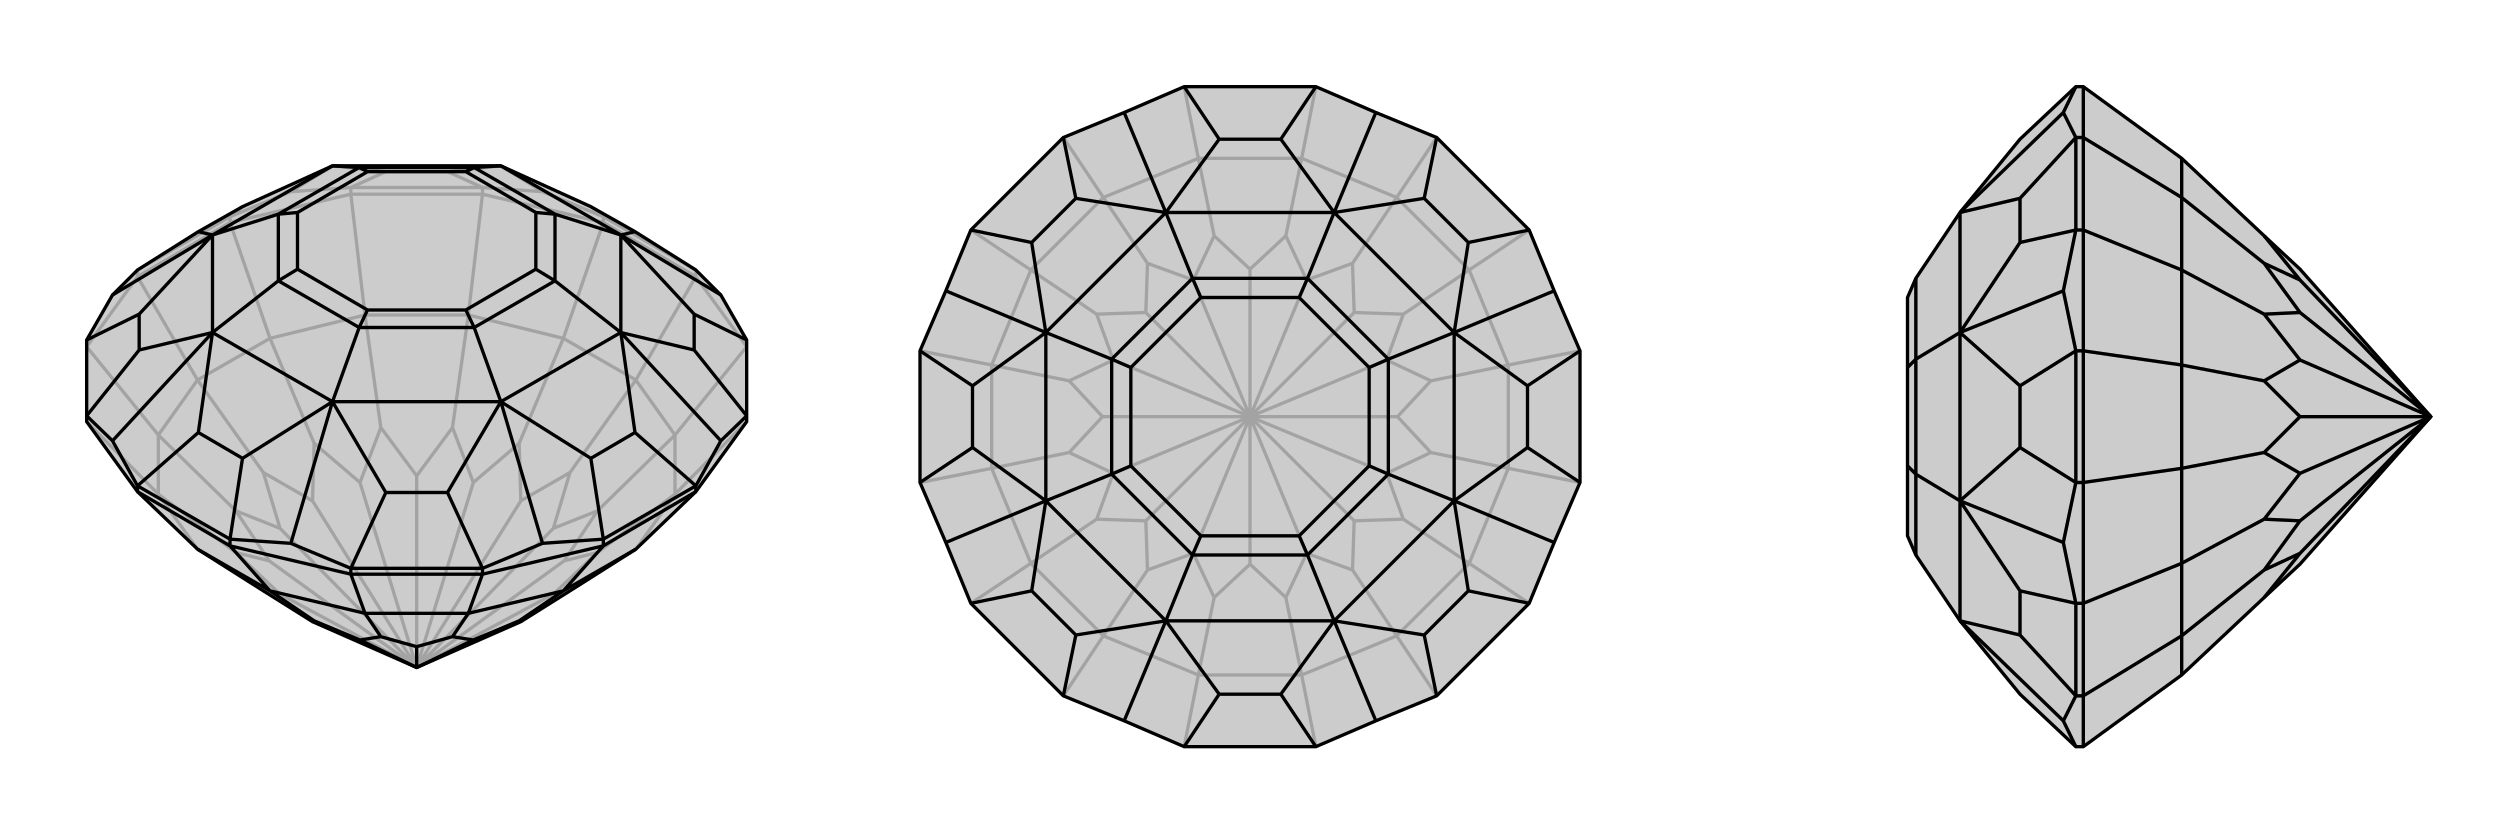 <svg xmlns="http://www.w3.org/2000/svg" viewBox="0 0 3000 1000">
    <g stroke="currentColor" stroke-width="4" fill="none" transform="translate(0 -39)">
        <path fill="currentColor" stroke="none" fill-opacity=".2" d="M896,545L896,538L896,447L865,393L835,363L762,317L709,287L601,238L399,238L291,287L238,317L165,363L135,393L104,447L104,538L104,545L165,629L237,698L316,748L375,785L500,840L625,785L684,748L763,698L835,629z" />
<path stroke-opacity=".2" d="M835,371L835,363M724,306L724,299M579,272L579,264M421,272L421,264M276,306L276,299M165,371L165,363M896,545L810,632M896,455L835,371M896,455L810,561M835,371L724,306M835,371L763,495M724,306L579,272M724,306L676,445M579,272L421,272M579,272L562,417M421,272L276,306M421,272L438,417M276,306L165,371M276,306L324,445M165,371L104,455M165,371L237,495M104,455L190,561M104,545L190,632M763,698L810,632M810,632L810,561M810,632L717,702M810,561L763,495M810,561L717,652M763,495L676,445M763,495L684,606M676,445L562,417M676,445L623,571M562,417L438,417M562,417L543,552M438,417L324,445M438,417L457,552M324,445L237,495M324,445L377,571M237,495L190,561M237,495L316,606M190,561L190,632M190,561L283,652M237,698L190,632M190,632L283,702M684,748L664,752M717,702L664,752M717,702L677,712M500,840L664,752M717,652L677,712M717,652L664,673M500,840L677,712M684,606L664,673M684,606L625,640M500,840L664,673M623,571L625,640M623,571L568,618M500,840L625,640M543,552L568,618M543,552L500,610M500,840L568,618M457,552L500,610M457,552L432,618M500,840L500,610M377,571L432,618M377,571L375,640M500,840L432,618M316,606L375,640M316,606L336,673M500,840L375,640M283,652L336,673M283,652L323,712M500,840L336,673M283,702L323,712M283,702L336,752M500,840L323,712M316,748L336,752M500,840L336,752M835,363L724,299M276,299L165,363M579,264L421,264M724,299L651,269M724,299L709,287M276,299L349,269M276,299L291,287M421,264L349,269M421,264L463,245M349,269L399,238M579,264L651,269M579,264L537,245M651,269L601,238M463,245L537,245M463,245L399,238M537,245L601,238" />
<path d="M896,545L896,538L896,447L865,393L835,363L762,317L709,287L601,238L399,238L291,287L238,317L165,363L135,393L104,447L104,538L104,545L165,629L237,698L316,748L375,785L500,840L625,785L684,748L763,698L835,629z" />
<path d="M276,694L276,686M421,728L421,721M579,728L579,721M724,694L724,686M835,629L835,622M165,629L165,622M276,694L165,629M276,694L421,728M276,694L324,748M421,728L579,728M421,728L438,775M579,728L724,694M579,728L562,775M724,694L835,629M724,694L676,748M324,748L237,698M324,748L438,775M324,748L377,784M438,775L562,775M438,775L457,803M562,775L676,748M562,775L543,803M676,748L763,698M676,748L623,784M377,784L375,785M377,784L432,807M457,803L432,807M457,803L500,815M432,807L500,840M543,803L500,815M543,803L568,807M500,815L500,840M623,784L568,807M623,784L625,785M568,807L500,840M724,686L835,622M421,721L579,721M276,686L165,622M896,447L833,416M865,393L745,321M896,538L865,568M896,538L833,459M835,622L865,568M835,622L762,558M865,568L745,438M724,686L651,691M724,686L709,589M579,721L651,691M579,721L537,630M651,691L601,521M421,721L349,691M421,721L463,630M276,686L349,691M276,686L291,589M349,691L399,521M165,622L135,568M165,622L238,558M104,538L135,568M104,538L167,459M135,568L255,438M104,447L167,416M135,393L255,321M762,317L745,321M833,416L833,459M833,416L745,321M833,459L745,438M762,558L709,589M762,558L745,438M709,589L601,521M537,630L463,630M537,630L601,521M463,630L399,521M291,589L238,558M291,589L399,521M238,558L255,438M167,459L167,416M167,459L255,438M167,416L255,321M238,317L255,321M601,238L745,321M745,321L745,438M745,321L666,296M745,438L601,521M745,438L666,376M601,521L399,521M601,521L569,432M399,521L255,438M399,521L431,432M255,438L255,321M255,438L334,376M255,321L399,238M255,321L334,296M601,238L569,240M399,238L431,240M666,296L569,240M666,296L666,376M666,296L643,294M666,376L569,432M666,376L643,362M569,432L431,432M569,432L559,411M431,432L334,376M431,432L441,411M334,376L334,296M334,376L357,362M334,296L431,240M334,296L357,294M569,240L431,240M569,240L559,245M431,240L441,245M643,294L559,245M643,294L643,362M643,362L559,411M559,411L441,411M441,411L357,362M357,362L357,294M357,294L441,245M559,245L441,245" />
    </g>
    <g stroke="currentColor" stroke-width="4" fill="none" transform="translate(1000 0)">
        <path fill="currentColor" stroke="none" fill-opacity=".2" d="M421,104L349,135L276,165L165,276L135,349L104,421L104,579L135,651L165,724L276,835L349,865L421,896L579,896L651,865L724,835L835,724L865,651L896,579L896,421L865,349L835,276L724,165L651,135L579,104z" />
<path stroke-opacity=".2" d="M579,896L562,810M724,835L676,763M835,724L763,676M896,579L810,562M896,421L810,438M835,276L763,324M724,165L676,237M579,104L562,190M421,104L438,190M276,165L324,237M165,276L237,324M104,421L190,438M104,579L190,562M165,724L237,676M421,896L438,810M276,835L324,763M562,810L438,810M562,810L676,763M562,810L543,717M676,763L763,676M676,763L623,684M763,676L810,562M763,676L684,623M810,562L810,438M810,562L717,543M810,438L763,324M810,438L717,457M763,324L676,237M763,324L684,377M676,237L562,190M676,237L623,316M562,190L438,190M562,190L543,283M438,190L324,237M438,190L457,283M324,237L237,324M324,237L377,316M237,324L190,438M237,324L316,377M190,438L190,562M190,438L283,457M190,562L237,676M190,562L283,543M237,676L324,763M237,676L316,623M438,810L324,763M438,810L457,717M324,763L377,684M543,717L500,677M543,717L568,664M623,684L568,664M623,684L625,625M568,664L500,500M684,623L625,625M684,623L664,568M625,625L500,500M717,543L664,568M717,543L677,500M664,568L500,500M717,457L677,500M717,457L664,432M500,500L677,500M684,377L664,432M684,377L625,375M500,500L664,432M623,316L625,375M623,316L568,336M500,500L625,375M543,283L568,336M543,283L500,323M500,500L568,336M457,283L500,323M457,283L432,336M500,500L500,323M377,316L432,336M377,316L375,375M500,500L432,336M316,377L375,375M316,377L336,432M500,500L375,375M283,457L336,432M283,457L323,500M500,500L336,432M283,543L323,500M283,543L336,568M500,500L323,500M316,623L336,568M316,623L375,625M500,500L336,568M377,684L375,625M377,684L432,664M500,500L375,625M457,717L500,677M457,717L432,664M500,500L500,677M500,500L432,664" />
<path d="M421,104L349,135L276,165L165,276L135,349L104,421L104,579L135,651L165,724L276,835L349,865L421,896L579,896L651,865L724,835L835,724L865,651L896,579L896,421L865,349L835,276L724,165L651,135L579,104z" />
<path d="M421,104L463,167M579,104L537,167M724,165L709,238M651,135L601,255M835,276L762,291M896,421L833,463M865,349L745,399M896,579L833,537M835,724L762,709M865,651L745,601M724,835L709,762M579,896L537,833M651,865L601,745M421,896L463,833M276,835L291,762M349,865L399,745M165,724L238,709M104,579L167,537M135,651L255,601M104,421L167,463M165,276L238,291M135,349L255,399M276,165L291,238M349,135L399,255M463,167L537,167M463,167L399,255M537,167L601,255M709,238L762,291M709,238L601,255M762,291L745,399M833,463L833,537M833,463L745,399M833,537L745,601M762,709L709,762M762,709L745,601M709,762L601,745M537,833L463,833M537,833L601,745M463,833L399,745M291,762L238,709M291,762L399,745M238,709L255,601M167,537L167,463M167,537L255,601M167,463L255,399M238,291L291,238M238,291L255,399M291,238L399,255M399,255L601,255M601,255L745,399M601,255L569,334M745,399L745,601M745,399L666,431M745,601L601,745M745,601L666,569M601,745L399,745M601,745L569,666M399,745L255,601M399,745L431,666M255,601L255,399M255,601L334,569M399,255L255,399M399,255L431,334M255,399L334,431M569,334L431,334M569,334L666,431M569,334L559,357M666,431L666,569M666,431L643,441M666,569L569,666M666,569L643,559M569,666L431,666M569,666L559,643M431,666L334,569M431,666L441,643M334,569L334,431M334,569L357,559M431,334L334,431M431,334L441,357M334,431L357,441M559,357L441,357M559,357L643,441M643,441L643,559M643,559L559,643M559,643L441,643M441,643L357,559M357,559L357,441M441,357L357,441" />
    </g>
    <g stroke="currentColor" stroke-width="4" fill="none" transform="translate(2000 0)">
        <path fill="currentColor" stroke="none" fill-opacity=".2" d="M618,810L717,717L760,677L917,500L760,323L717,283L618,190L500,104L491,104L424,167L352,255L299,334L289,357L289,441L289,559L289,643L299,666L352,745L424,833L491,896L500,896z" />
<path stroke-opacity=".2" d="M500,165L491,165M500,276L491,276M500,421L491,421M500,579L491,579M500,724L491,724M500,835L491,835M500,104L500,165M500,165L500,276M500,165L618,237M500,276L500,421M500,276L618,324M500,421L500,579M500,421L618,438M500,579L500,724M500,579L618,562M500,724L500,835M500,724L618,676M500,896L500,835M500,835L618,763M618,190L618,237M618,237L618,324M618,237L717,316M618,324L618,438M618,324L717,377M618,438L618,562M618,438L717,457M618,562L618,676M618,562L717,543M618,676L618,763M618,676L717,623M618,810L618,763M618,763L717,684M717,283L760,336M717,316L760,336M717,316L760,375M917,500L760,336M717,377L760,375M717,377L760,432M917,500L760,375M717,457L760,432M717,457L760,500M917,500L760,432M717,543L760,500M717,543L760,568M917,500L760,500M717,623L760,568M717,623L760,625M917,500L760,568M717,684L760,625M717,684L760,664M917,500L760,625M717,717L760,664M917,500L760,664M491,724L491,835M491,421L491,579M491,165L491,276M491,104L476,135M491,896L476,865M491,835L476,865M491,835L424,762M476,865L352,745M491,724L476,651M491,724L424,709M491,579L476,651M491,579L424,537M476,651L352,601M491,421L476,349M491,421L424,463M491,276L476,349M491,276L424,291M476,349L352,399M491,165L476,135M491,165L424,238M476,135L352,255M424,762L424,709M424,762L352,745M424,709L352,601M424,537L424,463M424,537L352,601M424,463L352,399M424,291L424,238M424,291L352,399M424,238L352,255M352,745L352,601M352,601L352,399M352,601L299,569M352,255L352,399M352,399L299,431M299,666L299,569M299,569L299,431M299,569L289,559M299,334L299,431M299,431L289,441" />
<path d="M618,810L717,717L760,677L917,500L760,323L717,283L618,190L500,104L491,104L424,167L352,255L299,334L289,357L289,441L289,559L289,643L299,666L352,745L424,833L491,896L500,896z" />
<path d="M500,835L491,835M500,724L491,724M500,579L491,579M500,421L491,421M500,276L491,276M500,165L491,165M500,896L500,835M500,835L500,724M500,835L618,763M500,724L500,579M500,724L618,676M500,579L500,421M500,579L618,562M500,421L500,276M500,421L618,438M500,276L500,165M500,276L618,324M500,165L500,104M500,165L618,237M618,810L618,763M618,763L618,676M618,763L717,684M618,676L618,562M618,676L717,623M618,562L618,438M618,562L717,543M618,438L618,324M618,438L717,457M618,324L618,237M618,324L717,377M618,237L618,190M618,237L717,316M717,717L760,664M717,684L760,664M717,684L760,625M760,664L917,500M717,623L760,625M717,623L760,568M760,625L917,500M717,543L760,568M717,543L760,500M760,568L917,500M717,457L760,500M717,457L760,432M917,500L760,500M717,377L760,432M717,377L760,375M917,500L760,432M717,316L760,375M717,316L760,336M917,500L760,375M717,283L760,336M917,500L760,336M491,276L491,165M491,579L491,421M491,835L491,724M491,104L476,135M491,165L476,135M491,165L424,238M476,135L352,255M491,276L476,349M491,276L424,291M491,421L476,349M491,421L424,463M476,349L352,399M491,579L476,651M491,579L424,537M491,724L476,651M491,724L424,709M476,651L352,601M491,835L476,865M491,835L424,762M491,896L476,865M476,865L352,745M424,238L424,291M424,238L352,255M424,291L352,399M424,463L424,537M424,463L352,399M424,537L352,601M424,709L424,762M424,709L352,601M424,762L352,745M352,255L352,399M352,399L352,601M352,399L299,431M352,601L352,745M352,601L299,569M299,334L299,431M299,431L299,569M299,431L289,441M299,569L299,666M299,569L289,559" />
    </g>
</svg>